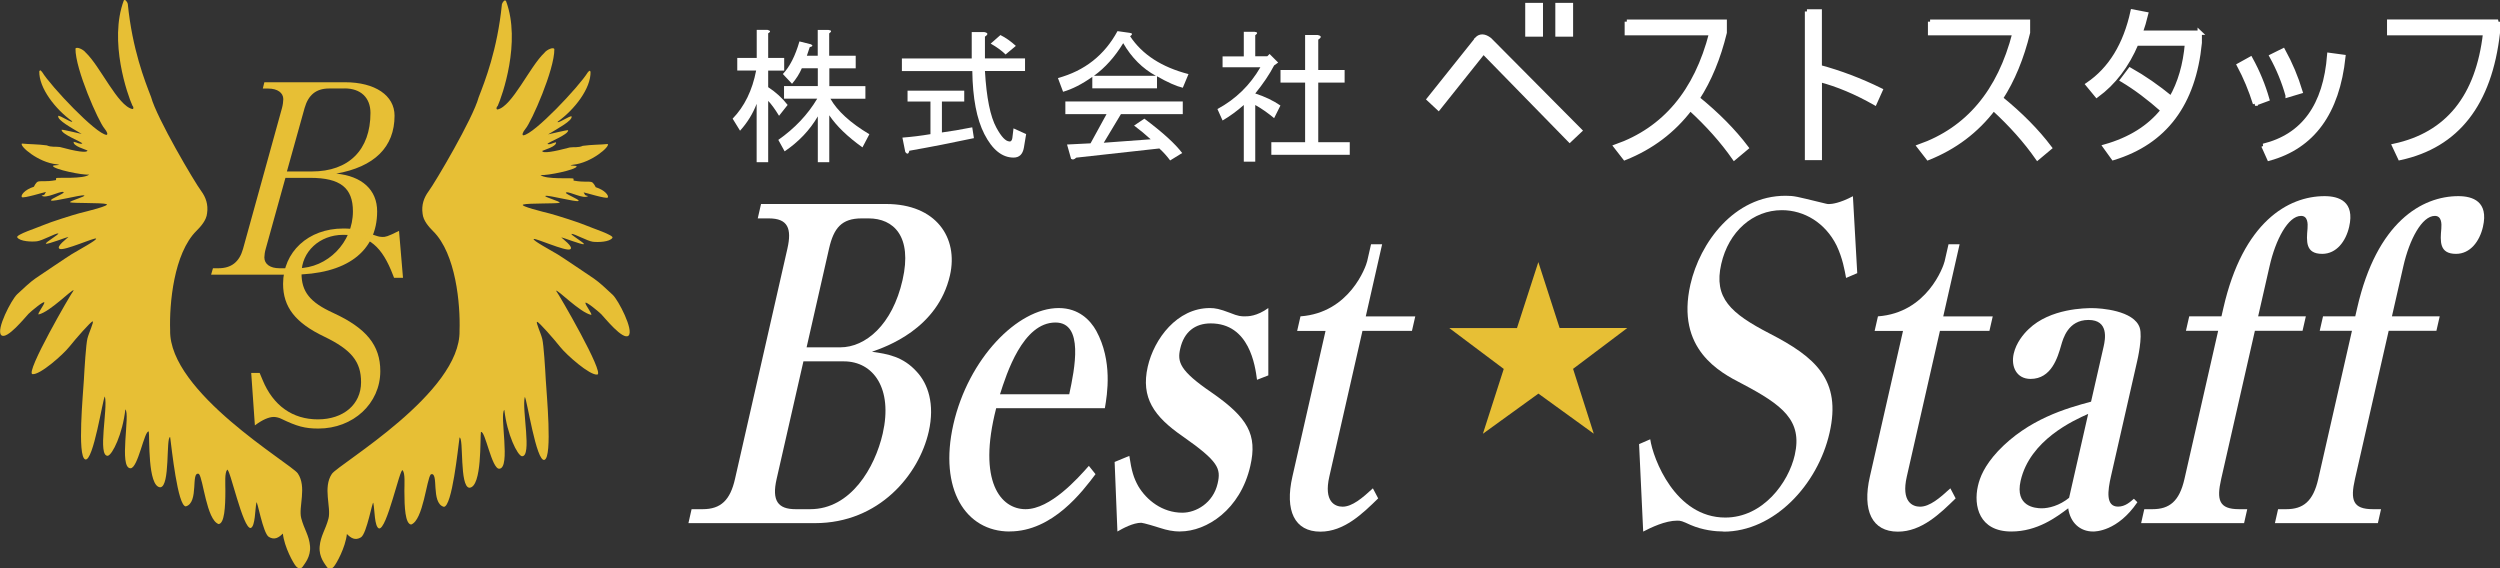 <?xml version="1.0" encoding="UTF-8"?>
<svg id="_レイヤー_1" data-name="レイヤー 1" xmlns="http://www.w3.org/2000/svg" viewBox="0 0 340.45 77.4">
  <rect x="0" y="0" width="340.45" height="77.4" fill="#333333" stroke="none"/>
  <defs>
    <style>
      .cls-1, .cls-2 {
        fill: #fff;
      }

      .cls-3, .cls-4 {
        fill: #e7bf35;
      }

      .cls-2 {
        stroke: #fff;
        stroke-width: .59px;
      }

      .cls-4 {
        fill-rule: evenodd;
      }
    </style>
  </defs>
  <g>
    <path class="cls-1" d="m104.6,22.09h-1.56v-7.95c-.52,1.35-1.27,2.57-2.26,3.66l-1.01-1.64c1.61-1.66,2.68-3.85,3.2-6.55h-2.57v-1.72h2.65v-3.82h1.48c.42.11.44.26.08.47v3.35h2.18v1.72h-2.18v2.26c1.04.68,1.92,1.48,2.65,2.42l-1.17,1.48c-.57-.94-1.07-1.61-1.48-2.03v8.34Zm8.34-14.5h3.59v1.72h-3.59v2.42h4.91v1.72h-4.76c.94,1.66,2.7,3.28,5.3,4.83l-.94,1.79c-2.03-1.45-3.54-2.91-4.52-4.37v6.39h-1.56v-6.24c-1.09,1.87-2.6,3.46-4.52,4.76l-.86-1.56c2.23-1.56,4-3.43,5.3-5.61h-4.52v-1.72h4.6v-2.42h-2.18c-.31.73-.75,1.43-1.33,2.11l-1.25-1.33c.94-.99,1.69-2.47,2.26-4.44l1.56.39c.31.16.26.29-.16.39l-.39,1.17h1.48v-3.51h1.48c.42.05.44.21.08.47v3.04Z"/>
    <path class="cls-1" d="m137.47,19.28c.21,0,.34-.16.39-.47l.16-1.33,1.72.78-.31,1.87c-.16.88-.62,1.33-1.4,1.33-1.56,0-2.89-1.07-3.98-3.2-1.04-2.03-1.59-4.89-1.64-8.58h-9.59v-1.72h9.51v-3.59h1.72c.52.11.55.31.08.62v2.96h5.46v1.72h-5.46c.21,3.64.73,6.21,1.56,7.72.68,1.25,1.27,1.87,1.79,1.87Zm-4.83-.47c-2.91.62-5.85,1.2-8.81,1.72-.1.47-.29.52-.55.16l-.39-1.95c1.3-.1,2.57-.26,3.82-.47v-4.44h-3.12v-1.48h7.72v1.48h-3.04v4.21c1.19-.16,2.57-.39,4.13-.7l.23,1.48Zm3.59-14.04c.73.36,1.43.86,2.11,1.48l-1.4,1.17c-.52-.52-1.2-1.01-2.03-1.48l1.33-1.17Z"/>
    <path class="cls-1" d="m161.07,11.95c-.88-.21-2.05-.73-3.51-1.56v1.64h-8.81v-1.56c-1.4.99-2.73,1.67-3.98,2.03l-.7-1.87c3.64-.99,6.34-3.12,8.11-6.39l1.64.23c.42.05.44.21.08.47,1.66,2.5,4.31,4.21,7.95,5.15l-.78,1.87Zm-3.2,8.27l-11.31,1.25c-.26.26-.49.31-.7.16l-.55-1.95,3.2-.16,2.18-3.98h-5.61v-1.72h15.99v1.72h-8.42l-2.34,3.9,6.39-.47c-.68-.62-1.43-1.25-2.26-1.87l1.4-.94c2.5,1.87,4.21,3.43,5.15,4.68l-1.64,1.01c-.42-.57-.91-1.12-1.48-1.64Zm-.47-9.9c-1.82-.99-3.3-2.47-4.44-4.44-1.14,1.87-2.47,3.35-3.98,4.44h8.42Z"/>
    <path class="cls-1" d="m170.94,7.66h1.64l.31-.31,1.17,1.17-.55.39c-.62,1.2-1.48,2.47-2.57,3.82,1.3.42,2.44.96,3.43,1.64l-.86,1.72c-.88-.73-1.74-1.33-2.57-1.79v7.72h-1.56v-7.72c-.94.83-1.9,1.53-2.89,2.11l-.7-1.56c2.5-1.35,4.44-3.25,5.85-5.69h-5.15v-1.48h2.89v-3.35h1.48c.42.05.44.21.08.47v2.89Zm8.58-2.26v4.13h3.59v1.72h-3.59v8.11h4.29v1.72h-10.68v-1.72h4.6v-8.11h-3.35v-1.72h3.35v-4.76h1.72c.52.11.55.31.08.62Z"/>
  </g>
  <g>
    <path class="cls-2" d="m201.12,5.31c.46-.47,1.05-.44,1.74.09l12.29,12.38-1.39,1.31-11.5-11.77c-.17-.23-.35-.2-.52.09l-5.84,7.32-1.31-1.22,6.54-8.19Zm6.88-.61V.69h1.83v4.01h-1.83Zm4.1,0V.69h1.83v4.01h-1.83Z"/>
    <path class="cls-2" d="m221.54,2.96h13.33v1.48c-.84,3.45-2.07,6.44-3.7,8.95,2.71,2.2,4.93,4.45,6.66,6.74l-1.66,1.39c-1.61-2.31-3.61-4.55-5.99-6.73-2.31,3.04-5.28,5.28-8.91,6.73l-1.22-1.57c6.62-2.33,10.95-7.47,12.99-15.43h-11.5v-1.57Z"/>
    <path class="cls-2" d="m246.07,1.56h1.74v7.58c2.79.75,5.55,1.8,8.28,3.14l-.78,1.74c-2.56-1.45-5.05-2.5-7.49-3.14v10.63h-1.74V1.56Z"/>
    <path class="cls-2" d="m262.84,2.96h13.33v1.48c-.84,3.45-2.07,6.44-3.7,8.95,2.71,2.2,4.93,4.45,6.66,6.74l-1.66,1.39c-1.61-2.31-3.61-4.55-5.99-6.73-2.31,3.04-5.28,5.28-8.91,6.73l-1.22-1.57c6.62-2.33,10.95-7.47,12.99-15.43h-11.5v-1.57Z"/>
    <path class="cls-2" d="m299.56,4.44v1.39c-.81,8.31-4.73,13.54-11.77,15.69l-1.13-1.57c3.39-.96,6.02-2.6,7.88-4.93-1.9-1.69-3.74-3.07-5.52-4.13l1.05-1.39c1.87,1.05,3.73,2.34,5.6,3.87,1.19-2.06,1.91-4.54,2.16-7.44h-6.9c-1.28,3.01-3.08,5.37-5.39,7.06l-1.22-1.48c3.08-2.09,5.11-5.4,6.1-9.94l1.83.35c-.21.88-.46,1.72-.75,2.53h8.07Z"/>
    <path class="cls-2" d="m307.09,14.11c-.58-1.86-1.31-3.6-2.18-5.23l1.57-.87c.99,1.8,1.74,3.63,2.27,5.49l-1.66.61Zm1.13,5.75c5.46-1.34,8.45-5.46,8.98-12.38l1.92.26c-.81,7.61-4.18,12.23-10.11,13.86l-.78-1.74Zm3.31-6.88c-.52-1.86-1.25-3.63-2.18-5.32l1.57-.78c.99,1.8,1.77,3.66,2.35,5.58l-1.74.52Z"/>
    <path class="cls-2" d="m340.16,2.96v1.48c-1.1,9.7-5.55,15.4-13.33,17.08l-.78-1.66c7.26-1.57,11.39-6.68,12.38-15.34h-13.07v-1.57h14.82Z"/>
  </g>
  <g>
    <path class="cls-1" d="m103.64,27.78h17.04c6.79,0,9.85,4.58,8.69,9.7-1.67,7.33-8.77,9.77-10.63,10.42,2.13.3,4.25.65,6.12,2.74,1.49,1.61,2.48,4.35,1.61,8.16-1.33,5.83-6.74,12.44-15.48,12.44h-17.24l.43-1.9h1.51c2.49,0,3.75-1.25,4.4-4.11l7.14-31.38c.62-2.74.06-4.11-2.53-4.11h-1.51l.45-1.97Zm5.77,21.43l-3.65,16.02c-.68,2.97.19,4.11,2.58,4.11h2c5.52,0,8.81-5.66,9.87-10.3,1.4-6.14-1.28-9.83-5.29-9.83h-5.52Zm.43-1.91h4.59c3.42,0,7.09-3.04,8.48-9.17,1.36-5.95-1.22-8.39-4.63-8.39h-.93c-2.74,0-3.81,1.31-4.45,4.11l-3.06,13.46Z"/>
    <path class="cls-1" d="m137.5,72.38c-6.01,0-9.67-5.77-7.67-14.59,2.03-8.93,8.73-15.84,14.35-15.84,2.74,0,4.31,1.67,5.11,3.1,2.24,4.11,1.5,8.63,1.17,10.54h-14.8c-2.57,10,.63,13.75,4,13.75s7.1-4.17,8.62-5.9l.91,1.13c-1.75,2.32-5.83,7.8-11.69,7.8Zm6.23-28.46c-4.44,0-6.66,6.97-7.55,9.77h9.43c.74-3.45,2.03-9.77-1.88-9.77Z"/>
    <path class="cls-1" d="m160.71,72.38c-.93,0-1.81-.18-2.72-.48-.31-.12-2.33-.71-2.57-.71-1.12,0-2.52.77-3.25,1.19l-.38-9.47,2-.83c.31,2.08.59,2.98,1.21,4.11,1.13,1.91,3.28,3.63,6.01,3.63,1.86,0,4.2-1.31,4.81-3.99.46-2.03.14-2.98-4.79-6.43-3.88-2.68-5.69-5.24-4.73-9.47.87-3.81,4.01-7.98,8.46-7.98.73,0,1.34.12,2.73.65,1.16.48,1.55.48,2.04.48.44,0,1.61,0,3.19-1.13v9.17s-1.54.6-1.54.6c-.25-1.91-1.03-7.68-6.31-7.68-2.1,0-3.63,1.13-4.15,3.45-.41,1.79-.09,2.98,4.26,5.95,4.98,3.45,6.26,5.77,5.29,10-1.35,5.96-5.94,8.93-9.56,8.93Z"/>
    <path class="cls-1" d="m176.65,45.05l.45-1.97c6.7-.48,8.92-6.79,9.08-7.5l.53-2.32h1.51l-2.23,9.83h6.74l-.45,1.97h-6.74l-4.51,19.83c-.79,3.45.78,4.11,1.8,4.11,1.32,0,2.71-1.19,4.13-2.5l.72,1.37c-2.13,2.08-4.64,4.53-7.87,4.53-3.52,0-4.87-2.86-3.81-7.5l4.51-19.83h-3.86Z"/>
    <path class="cls-1" d="m234.71,72.38c-1.12,0-2.84-.18-4.48-.89-1.15-.53-1.33-.59-1.82-.59-1.66,0-3.59.95-4.64,1.49l-.56-11.91,1.52-.66c.38,2.62,3.39,10.66,10.22,10.66,5.13,0,8.61-4.76,9.46-8.51,1.07-4.71-1.63-6.79-7.17-9.71-3.02-1.55-9.04-4.7-7.04-13.52,1.29-5.66,5.93-12.08,12.96-12.08,1.22,0,1.54.12,4.73.89.79.18.87.24,1.17.24.39,0,1.49-.12,3.27-1.07l.59,10.48-1.52.65c-.2-1.07-.47-2.68-1.29-4.41-1.54-3.1-4.42-4.82-7.45-4.82-3.96,0-7.26,2.92-8.26,7.33-1.06,4.64,1.3,6.73,6.59,9.47,6.25,3.22,9.8,6.31,8.16,13.52-1.61,7.09-7.56,13.46-14.44,13.46Z"/>
    <path class="cls-1" d="m255.29,45.05l.45-1.97c6.7-.48,8.92-6.79,9.08-7.5l.53-2.32h1.51l-2.23,9.83h6.74l-.45,1.97h-6.74l-4.51,19.83c-.79,3.45.78,4.11,1.8,4.11,1.32,0,2.71-1.19,4.13-2.5l.72,1.37c-2.13,2.08-4.64,4.53-7.87,4.53-3.52,0-4.87-2.86-3.81-7.5l4.51-19.83h-3.86Z"/>
    <path class="cls-1" d="m285.03,72.38c-1.76,0-3.1-1.19-3.38-3.16-1.59,1.19-4.19,3.16-7.75,3.16-4.4,0-5.16-3.51-4.55-6.19.27-1.19.87-2.74,2.74-4.76,4.12-4.35,9.29-5.83,12.67-6.73l1.71-7.5c.23-1.01.73-3.63-2.06-3.63s-3.46,2.56-3.72,3.45c-.48,1.67-1.33,4.58-4.17,4.58-1.9,0-2.7-1.67-2.29-3.45.34-1.49,1.34-2.68,2.03-3.33,2.95-2.86,7.83-2.86,8.66-2.86,1.12,0,5.7.3,6.47,2.68.4,1.25-.29,4.29-.36,4.58l-3.55,15.6c-.46,2.02-.75,4.17.96,4.17.98,0,1.66-.65,2.15-1.07l.48.47c-2.72,3.99-5.74,3.99-6.04,3.99Zm-.65-16.02c-2.01.89-7.95,3.57-9.21,9.11-.8,3.51,1.98,3.75,2.86,3.75.98,0,2.43-.36,3.74-1.43l2.6-11.43Z"/>
    <path class="cls-1" d="m307.52,43.08h6.49l-.45,1.97h-6.49l-4.59,20.18c-.65,2.86-.3,4.11,2.43,4.11h1.12l-.43,1.9h-14.02l.43-1.9h1.12c2.3,0,3.66-1.07,4.35-4.11l4.59-20.18h-4.39l.45-1.97h4.39l.26-1.13c2.67-11.73,8.84-15.24,13.78-15.24,1.95,0,4.14.72,3.35,4.17-.45,1.97-1.72,3.69-3.67,3.69-2.3,0-2.15-1.72-2-3.45.05-.65.05-1.72-.88-1.72-1.76,0-3.47,3.22-4.29,6.85l-1.56,6.85Z"/>
    <path class="cls-1" d="m325.74,43.08h6.5l-.45,1.97h-6.5l-4.59,20.18c-.65,2.86-.3,4.11,2.43,4.11h1.12l-.43,1.9h-14.02l.43-1.9h1.12c2.3,0,3.66-1.07,4.35-4.11l4.59-20.18h-4.39l.45-1.97h4.39l.26-1.13c2.67-11.73,8.84-15.24,13.78-15.24,1.95,0,4.14.72,3.35,4.17-.45,1.97-1.72,3.69-3.67,3.69-2.3,0-2.15-1.72-2-3.45.05-.65.05-1.72-.88-1.72-1.76,0-3.47,3.22-4.29,6.85l-1.56,6.85Z"/>
  </g>
  <path class="cls-3" d="m212.39,44.67h9.21s-7.38,5.56-7.38,5.56l2.82,8.83-7.54-5.46-7.56,5.47,2.84-8.83-7.41-5.56h9.21l2.91-8.99,2.9,8.98Z"/>
  <g>
    <g>
      <path class="cls-3" d="m45.76,23.64c3.55.33,5.6,2.23,5.6,5.14,0,5.49-4.2,8.62-11.56,8.62h-11.05l.25-.87h.75c1.76,0,2.84-.86,3.34-2.62l5.31-19.19c.11-.4.18-.9.18-1.22,0-.86-.79-1.44-2.04-1.44h-.75l.21-.86h10.98c4.09,0,6.75,1.79,6.75,4.55,0,4.28-2.73,6.97-7.97,7.9Zm-3.52.58h-3.37l-2.69,9.69c-.11.36-.18.87-.18,1.15,0,.9.79,1.47,2.05,1.47h2.44c4.12,0,7.57-3.52,7.57-7.75,0-3.2-1.72-4.56-5.81-4.56Zm4.7-12.17h-2.12c-1.76,0-2.83.87-3.34,2.66l-2.41,8.64h3.41c5.02,0,7.97-2.94,7.97-7.97,0-2.08-1.33-3.34-3.52-3.34Z"/>
      <path class="cls-3" d="m53.66,37.83l-.11-.29c-1.51-3.98-3.3-5.56-6.82-5.56-3.19,0-5.67,2.29-5.67,5.24,0,2.51,1.15,3.95,4.31,5.39,4.52,2.08,6.42,4.41,6.42,7.93,0,4.41-3.69,7.82-8.43,7.82-1.83,0-2.91-.29-5.06-1.33-.29-.15-.72-.25-1.01-.25-.68,0-1.57.39-2.58,1.15l-.5-7.14h1.15c.14.32.25.61.39.93,1.44,3.52,4.09,5.39,7.54,5.39s5.88-2.01,5.88-5.06c0-2.79-1.29-4.41-5.02-6.21-3.92-1.87-5.6-4.02-5.6-7.18,0-4.38,3.45-7.54,8.18-7.54,1.44,0,2.08.15,4.45.97.4.14.68.18.9.18.43,0,.68-.04,2.26-.83l.54,6.39h-1.22Z"/>
    </g>
    <g>
      <path class="cls-4" d="m67.75,14.44c-.16.16-.2.46,0,.47,1.99-.4,4.4-5.85,6.36-7.69.36-.49,1.29-.85,1.38-.53.04,2.77-3.12,9.91-3.93,10.85-.4.49-.49.85-.3.89,1.46-.13,7.57-6.61,8.78-8.57.22-.22.22-.31.38-.11.07,2.3-2.21,5.2-4.46,6.81-.25.44,1.76-.89,1.88-.71.15.57-1.87,1.64-3.2,2.45.57-.11,2.36-.58,2.73-.57.08.61-2.77,1.64-2.82,1.88.4.12.67-.15,1.17-.24.12.58-1.58,1.02-1.88,1.18.03.38,1.6.11,3.76-.47.57-.08,1.18.05,1.76-.22,1.22-.17,2.49-.15,3.4-.25.36.33-2.24,2.57-4.7,2.82-1.02.16.5.07.47.24-.11.46-3.99,1.26-4.93,1.17.76.63,4.33.36,4.46.47.13.11-.04.27.1.29,1.36.24,1.83.07,2.37.18.31.07.56.66.59.71,1.28.41,1.82,1.16,1.65,1.41-.17.23-3.13-.7-3.29-.7.26.39.04.36.6.5-.59.46-2.46-.62-2.95-.5-.5.12,1.97,1,1.64,1.17-.33.17-4-.8-4.46-.7-.46.1,2.16.79,1.89.94-.27.15-4.28.04-4.93.24-.65.19,2.81,1.03,3.6,1.23.79.2,4.08,1.24,4.91,1.61.83.37,3.88,1.34,3.62,1.7-.37.57-1.96.62-2.68.53-.71-.09-2.54-1.11-2.87-1.07-.33.04,1.89,1.3,1.65,1.4-.25.11-2.9-.93-3.06-.93,0,.08,1.83,1.37,1.18,1.64-.65.27-4.71-1.57-4.94-1.41-.23.16,2.41,1.58,3.29,2.11.87.54,4.23,2.82,4.93,3.29.7.47,1.78,1.49,2.54,2.2.76.71,2.9,4.82,2.16,5.55-.75.72-3.32-2.51-3.72-2.91-.4-.4-2.1-1.79-2.16-1.55-.06.24,1.05,1.63.77,1.64-1.56-.36-4.6-3.52-4.76-3.28.37.46,6.64,11.27,5.61,11.41-1.03.13-4.19-2.68-5.04-3.75-.85-1.07-2.91-3.43-3.15-3.43s.52,1.56.7,2.35c.19.79.39,3.94.48,5.64.09,1.7.93,10.4-.18,10.8-1.11.4-2.41-8.39-2.68-8.57-.44,1.65,1.03,8.17-.4,8.08-.62-.14-2.01-2.95-2.39-6.32-.69.65.92,7.97-.69,8.02-1.03.06-1.92-5.27-2.5-5-.13.71.18,7.5-1.56,7.59-1.38-.09-.76-6.87-1.35-6.84-.21,1.53-1.01,9.39-2.13,9.44-1.83-.49-.63-4.87-1.78-4.42-.58.62-1.03,6.25-2.68,6.83-.8-.09-.92-2.3-.92-4.57,0-.99.12-2.39-.24-2.82-.35-.42-2.15,8.15-3.22,7.92-.63-.22-.58-2.59-.77-3.46-.1-.47-.88,4.17-1.68,4.67-.8.49-1.38.09-1.92-.45-.2,1.84-1.43,4.06-1.8,4.47-.37.4-.74.31-.94,0-.19-.31-1.1-1.3-.97-2.77.13-1.47.8-2.28,1.2-3.8.4-1.53-.8-4.23.47-6.1,1-1.38,17.57-11.03,17.38-19.49.12-3.55-.48-10.47-3.6-13.55-.58-.58-1.34-1.43-1.43-2.37-.18-1.2.18-2.19.8-3.04.85-1.12,6.07-9.96,6.83-12.81.85-2.19,2.55-6.47,3.17-12.68.05-.22.4-.76.57-.41,2.06,5.55-.53,12.91-1.17,14.32Z"/>
      <path class="cls-4" d="m16.83.11c.17-.35.53.19.57.41.62,6.21,2.32,10.49,3.17,12.68.76,2.86,5.98,11.7,6.83,12.81.62.85.98,1.83.8,3.04-.09.94-.85,1.79-1.43,2.37-3.12,3.08-3.72,9.99-3.6,13.55-.19,8.46,16.37,18.11,17.38,19.49,1.27,1.87.07,4.58.47,6.1.4,1.53,1.07,2.33,1.2,3.8.13,1.47-.78,2.46-.97,2.77-.19.31-.56.4-.93,0-.37-.41-1.6-2.63-1.8-4.47-.54.53-1.12.94-1.92.45-.8-.49-1.58-5.14-1.68-4.67-.19.87-.15,3.24-.77,3.46-1.07.22-2.87-8.34-3.22-7.92-.35.42-.24,1.83-.24,2.82,0,2.26-.12,4.48-.92,4.57-1.65-.58-2.1-6.2-2.68-6.83-1.16-.45.05,3.93-1.79,4.42-1.11-.04-1.92-7.9-2.13-9.44-.59-.03.03,6.76-1.35,6.84-1.74-.09-1.43-6.87-1.56-7.59-.58-.27-1.47,5.05-2.5,5-1.61-.05,0-7.37-.69-8.02-.38,3.37-1.76,6.18-2.39,6.32-1.43.09.04-6.43-.4-8.08-.27.18-1.57,8.98-2.68,8.57-1.11-.4-.27-9.11-.18-10.8.09-1.69.29-4.84.48-5.64.19-.79.94-2.35.71-2.35s-2.3,2.36-3.15,3.43c-.85,1.08-4.02,3.89-5.04,3.75-1.03-.14,5.23-10.94,5.61-11.41-.16-.24-3.2,2.93-4.76,3.28-.28,0,.83-1.4.77-1.64-.06-.24-1.75,1.15-2.15,1.55-.4.4-2.97,3.63-3.72,2.91-.75-.73,1.39-4.83,2.15-5.55.76-.71,1.84-1.73,2.54-2.2.71-.47,4.06-2.75,4.93-3.29.87-.53,3.51-1.95,3.29-2.11-.23-.16-4.29,1.68-4.94,1.41-.65-.28,1.18-1.56,1.18-1.64-.15,0-2.81,1.04-3.06.93-.24-.11,1.98-1.37,1.65-1.4-.33-.04-2.16.99-2.88,1.07-.71.09-2.31.03-2.68-.53-.27-.36,2.79-1.33,3.62-1.7.83-.37,4.12-1.41,4.91-1.61.79-.2,4.25-1.03,3.6-1.23-.65-.2-4.66-.09-4.93-.24-.27-.14,2.35-.84,1.89-.94-.46-.1-4.14.88-4.47.7-.33-.18,2.14-1.05,1.64-1.17-.5-.12-2.36.97-2.95.5.56-.14.34-.12.6-.5-.15,0-3.11.93-3.29.7-.17-.24.36-1,1.65-1.41.03-.05.28-.64.59-.71.54-.11,1.01.06,2.37-.18.13-.02-.03-.18.1-.29.13-.11,3.7.16,4.46-.47-.94.09-4.82-.72-4.93-1.17-.03-.17,1.49-.08.47-.24-2.46-.24-5.06-2.49-4.7-2.82.91.1,2.18.08,3.4.25.58.27,1.2.14,1.77.22,2.16.59,3.73.85,3.76.47-.3-.15-2-.6-1.88-1.18.51.09.77.35,1.18.24-.04-.24-2.9-1.27-2.82-1.88.36-.01,2.16.46,2.73.57-1.33-.8-3.35-1.88-3.19-2.45.12-.18,2.12,1.15,1.88.71-2.25-1.61-4.53-4.51-4.46-6.81.16-.2.16-.11.38.11,1.21,1.97,7.32,8.44,8.78,8.57.2-.04.11-.4-.3-.89-.8-.94-3.97-8.08-3.93-10.85.09-.31,1.03.05,1.39.53,1.96,1.83,4.37,7.28,6.36,7.69.2,0,.16-.31,0-.47-.65-1.41-3.24-8.78-1.17-14.32Z"/>
    </g>
  </g>
</svg>